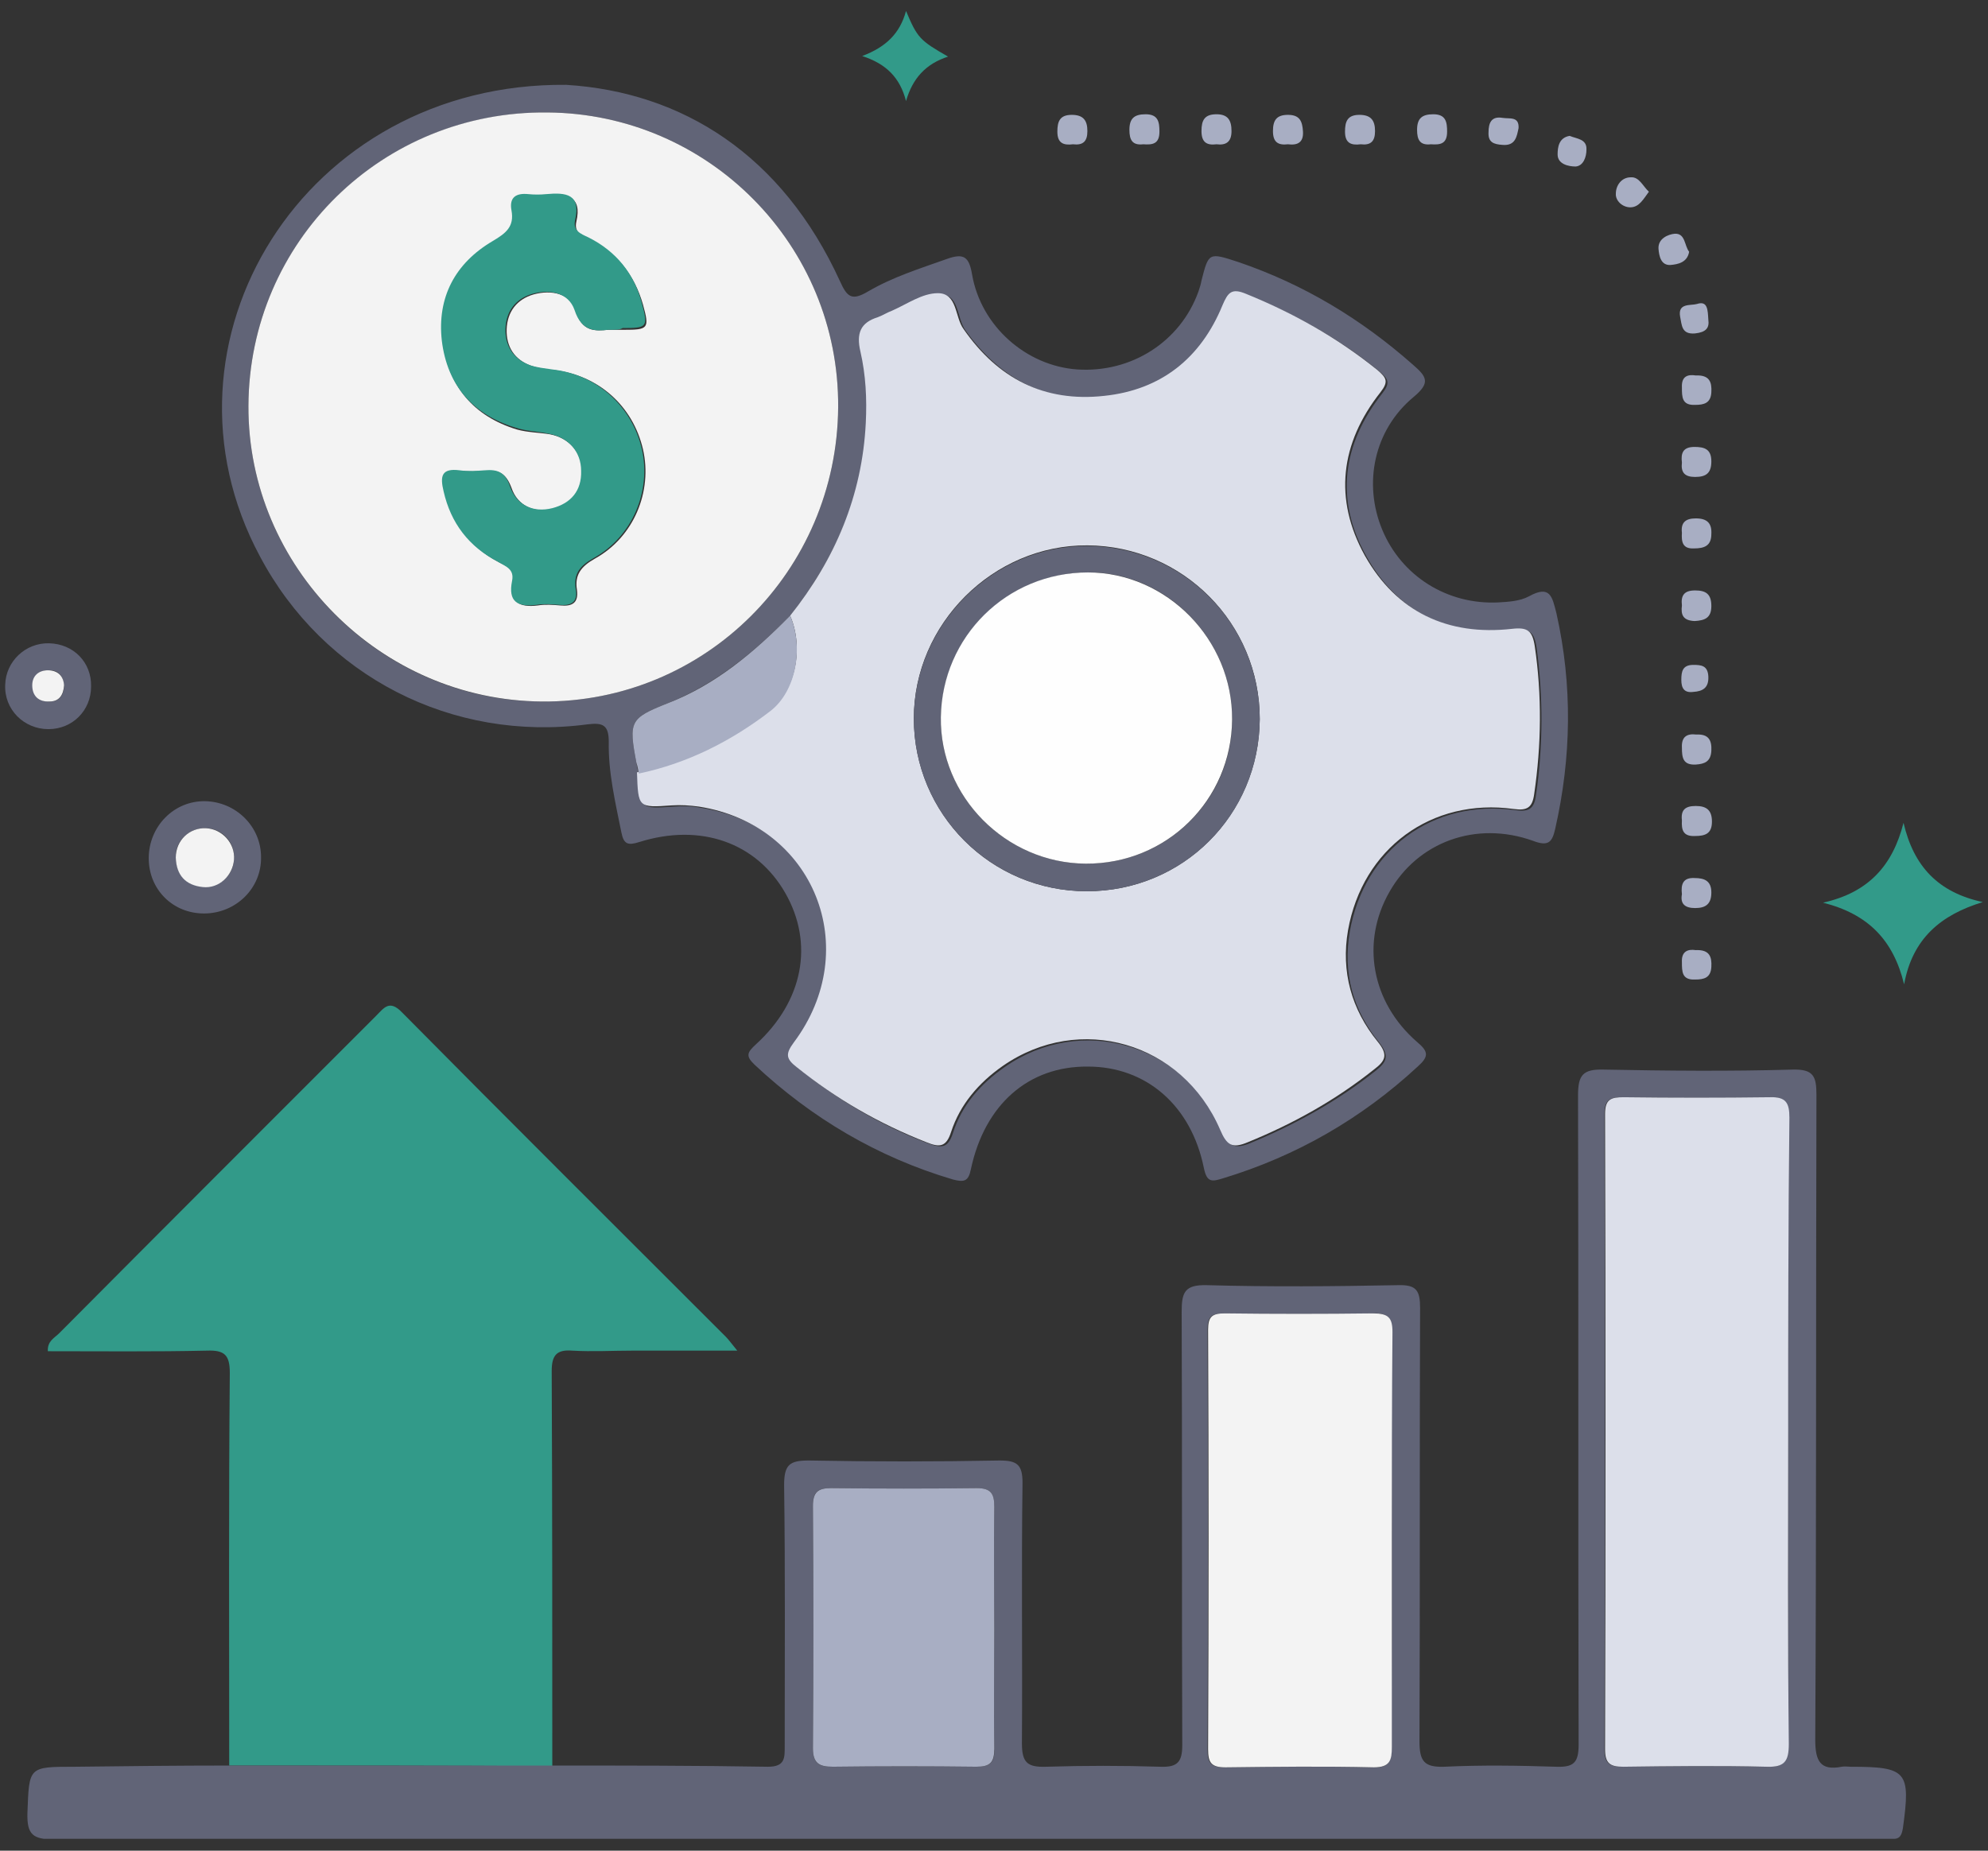 <svg width="87" height="81" viewBox="0 0 87 81" fill="none" xmlns="http://www.w3.org/2000/svg">
<rect x="0" y="0" width="87" height="81" fill="#333333" stroke="none"/>
<g clip-path="url(#clip0_426_6210)">
<path d="M10.031 77.274C10.031 71.545 10.005 65.815 10.057 60.086C10.057 59.298 9.82 59.087 9.058 59.114C6.746 59.166 4.407 59.14 2.094 59.14C2.068 58.693 2.383 58.562 2.593 58.351C7.219 53.7 11.844 49.074 16.47 44.449C16.811 44.107 17.048 43.739 17.6 44.317C22.304 49.074 27.035 53.779 31.765 58.509C31.897 58.641 32.002 58.798 32.265 59.114C30.609 59.114 29.137 59.114 27.692 59.114C26.798 59.114 25.931 59.166 25.037 59.114C24.354 59.061 24.144 59.324 24.144 60.007C24.17 65.763 24.17 71.545 24.17 77.3C19.466 77.274 14.761 77.274 10.031 77.274Z" fill="#329A89"/>
<path d="M10.031 77.274C14.735 77.274 19.466 77.274 24.17 77.274C27.324 77.274 30.451 77.274 33.605 77.327C34.367 77.327 34.341 76.933 34.341 76.407C34.341 72.596 34.367 68.812 34.315 65.001C34.315 64.107 34.551 63.923 35.392 63.923C38.178 63.976 40.964 63.976 43.75 63.923C44.512 63.923 44.748 64.107 44.748 64.896C44.696 68.707 44.748 72.491 44.722 76.302C44.722 77.143 44.959 77.353 45.773 77.327C47.455 77.274 49.111 77.274 50.793 77.327C51.529 77.353 51.739 77.117 51.739 76.381C51.713 70.047 51.739 63.739 51.713 57.406C51.713 56.565 51.844 56.223 52.817 56.249C55.603 56.328 58.388 56.302 61.174 56.249C61.989 56.223 62.147 56.486 62.147 57.248C62.12 63.582 62.147 69.889 62.12 76.223C62.12 77.09 62.331 77.353 63.198 77.327C64.827 77.248 66.483 77.274 68.112 77.327C68.875 77.353 69.085 77.143 69.085 76.354C69.059 66.893 69.085 57.406 69.059 47.944C69.059 47.051 69.269 46.788 70.189 46.814C72.948 46.867 75.708 46.893 78.441 46.814C79.361 46.788 79.492 47.103 79.492 47.918C79.466 57.327 79.492 66.735 79.44 76.144C79.44 77.064 79.65 77.511 80.596 77.327C80.727 77.3 80.859 77.327 80.99 77.327C83.461 77.327 83.618 77.537 83.277 80.007C83.224 80.323 83.145 80.507 82.804 80.481C82.567 80.481 82.357 80.481 82.12 80.481C55.55 80.481 28.953 80.481 2.383 80.507C1.437 80.507 1.174 80.296 1.2 79.35C1.279 77.327 1.227 77.327 3.277 77.327C5.511 77.3 7.771 77.274 10.031 77.274ZM78.257 62.662C78.257 58.089 78.257 53.49 78.283 48.917C78.283 48.26 78.126 47.997 77.416 48.023C75.287 48.076 73.158 48.05 71.03 48.023C70.478 48.023 70.215 48.102 70.215 48.759C70.241 58.036 70.241 67.287 70.215 76.565C70.215 77.169 70.425 77.327 71.003 77.327C73.106 77.3 75.208 77.274 77.285 77.327C78.099 77.353 78.257 77.064 78.257 76.328C78.257 71.755 78.257 67.209 78.257 62.662ZM60.911 67.419C60.911 64.37 60.885 61.322 60.911 58.299C60.911 57.668 60.727 57.458 60.07 57.484C57.915 57.537 55.76 57.511 53.579 57.484C53.027 57.484 52.843 57.616 52.843 58.194C52.869 64.317 52.869 70.441 52.843 76.565C52.843 77.143 52.974 77.353 53.605 77.353C55.76 77.327 57.915 77.3 60.097 77.353C60.806 77.379 60.885 77.064 60.885 76.46C60.911 73.437 60.911 70.415 60.911 67.419ZM43.513 71.335C43.513 69.547 43.487 67.734 43.513 65.947C43.513 65.395 43.382 65.132 42.751 65.132C40.622 65.159 38.493 65.159 36.365 65.132C35.76 65.132 35.576 65.316 35.576 65.921C35.603 69.442 35.603 72.99 35.576 76.512C35.576 77.169 35.813 77.327 36.444 77.327C38.546 77.3 40.622 77.3 42.725 77.327C43.329 77.327 43.539 77.143 43.513 76.538C43.487 74.804 43.513 73.069 43.513 71.335Z" fill="#616477"/>
<path d="M24.775 3.713C29.873 4.028 34.236 6.788 36.759 12.307C37.075 13.016 37.285 13.174 37.994 12.753C39.072 12.123 40.255 11.755 41.437 11.334C42.173 11.071 42.41 11.229 42.541 12.018C42.935 14.278 44.906 16.012 47.14 16.17C49.505 16.328 51.661 14.961 52.449 12.753C52.502 12.596 52.554 12.438 52.58 12.28C52.896 11.045 52.896 11.045 54.184 11.466C57.048 12.438 59.571 13.962 61.831 15.96C62.436 16.485 62.62 16.748 61.858 17.379C60.123 18.824 59.65 21.163 60.491 23.187C61.332 25.211 63.329 26.472 65.563 26.367C66.01 26.341 66.509 26.314 66.904 26.104C67.85 25.579 67.929 26.131 68.113 26.84C68.822 29.994 68.77 33.148 68.06 36.275C67.929 36.853 67.771 37.063 67.088 36.801C64.591 35.907 62.042 36.853 60.806 39.035C59.545 41.242 60.018 43.87 62.015 45.605C62.515 46.025 62.541 46.236 62.042 46.682C59.571 48.969 56.733 50.598 53.526 51.571C53.027 51.728 52.817 51.755 52.685 51.124C52.134 48.391 50.163 46.682 47.613 46.682C45.011 46.656 43.093 48.338 42.488 51.176C42.383 51.702 42.199 51.755 41.7 51.623C38.415 50.651 35.524 48.943 33.027 46.604C32.607 46.209 32.712 46.052 33.08 45.71C35.156 43.818 35.629 41.295 34.367 39.087C33.106 36.88 30.662 36.012 27.981 36.853C27.482 37.011 27.298 36.958 27.193 36.433C26.93 35.119 26.615 33.805 26.641 32.464C26.641 31.728 26.378 31.623 25.721 31.702C19.782 32.491 14.157 29.6 11.371 24.343C6.352 14.987 13.29 3.608 24.775 3.713ZM34.578 26.945C33.001 28.548 31.319 29.941 29.216 30.782C27.561 31.439 27.508 31.571 27.85 33.384C27.876 33.542 27.902 33.7 27.955 33.857C28.008 35.408 28.008 35.408 29.479 35.303C29.873 35.276 30.268 35.276 30.662 35.355C35.708 36.117 37.889 41.558 34.814 45.684C34.446 46.183 34.473 46.393 34.946 46.761C36.68 48.154 38.546 49.258 40.623 50.046C41.201 50.257 41.49 50.257 41.7 49.6C42.094 48.364 42.909 47.445 43.96 46.709C47.298 44.37 51.818 45.657 53.474 49.495C53.763 50.151 54 50.309 54.683 50.046C56.654 49.232 58.52 48.207 60.202 46.866C60.701 46.472 60.806 46.209 60.36 45.631C59.203 44.212 58.757 42.583 59.072 40.769C59.703 37.195 62.699 34.961 66.326 35.46C66.904 35.539 67.14 35.408 67.219 34.803C67.534 32.648 67.534 30.493 67.245 28.338C67.14 27.655 66.93 27.497 66.247 27.576C63.434 27.891 61.201 26.84 59.808 24.37C58.415 21.899 58.73 19.455 60.491 17.221C60.859 16.748 60.754 16.59 60.36 16.249C58.625 14.83 56.68 13.752 54.604 12.911C53.973 12.648 53.816 12.858 53.579 13.41C52.633 15.723 50.898 17.116 48.402 17.379C45.8 17.668 43.776 16.59 42.252 14.462C41.858 13.91 41.989 12.858 41.122 12.885C40.465 12.885 39.782 13.384 39.124 13.647C38.914 13.726 38.73 13.857 38.494 13.936C37.731 14.199 37.574 14.672 37.731 15.434C37.942 16.459 38.021 17.51 37.968 18.561C37.731 21.689 36.549 24.475 34.578 26.945ZM36.68 17.826C36.733 10.756 31.03 4.974 23.96 4.922C16.733 4.869 10.898 10.572 10.872 17.773C10.846 24.816 16.654 30.677 23.724 30.703C30.846 30.756 36.628 25 36.68 17.826Z" fill="#616477"/>
<path d="M83.329 43.082C82.856 41.138 81.752 40.007 79.781 39.508C81.779 39.061 82.83 37.879 83.303 36.013C83.75 37.931 84.827 39.061 86.772 39.482C84.959 40.034 83.697 41.059 83.329 43.082Z" fill="#329A89"/>
<path d="M8.927 39.981C7.561 39.981 6.509 38.93 6.509 37.564C6.509 36.171 7.613 35.041 8.98 35.067C10.32 35.093 11.424 36.171 11.424 37.511C11.45 38.878 10.32 39.981 8.927 39.981ZM9.006 36.249C8.296 36.223 7.666 36.801 7.692 37.511C7.718 38.273 8.112 38.72 8.875 38.799C9.584 38.878 10.215 38.326 10.241 37.59C10.294 36.88 9.716 36.249 9.006 36.249Z" fill="#616477"/>
<path d="M3.986 30.047C3.986 31.098 3.171 31.913 2.12 31.913C1.043 31.913 0.175 31.046 0.228 29.968C0.254 28.943 1.121 28.129 2.146 28.155C3.224 28.181 4.012 28.996 3.986 30.047ZM2.803 29.995C2.751 29.574 2.541 29.311 2.12 29.338C1.7 29.338 1.437 29.6 1.437 29.995C1.437 30.468 1.726 30.73 2.199 30.704C2.593 30.704 2.803 30.415 2.803 29.995Z" fill="#616477"/>
<path d="M39.65 4.423C39.387 3.398 38.783 2.793 37.731 2.452C38.783 2.057 39.387 1.453 39.65 0.48C40.149 1.663 40.254 1.768 41.49 2.478C40.517 2.793 39.939 3.424 39.65 4.423Z" fill="#329A89"/>
<path d="M46.956 6.315C46.535 6.368 46.273 6.263 46.273 5.763C46.273 5.316 46.378 5.027 46.903 5.027C47.403 5.027 47.587 5.264 47.587 5.737C47.587 6.184 47.403 6.368 46.956 6.315Z" fill="#A8AEC3"/>
<path d="M50.031 6.315C49.558 6.368 49.426 6.131 49.426 5.684C49.426 5.185 49.636 5.001 50.136 5.001C50.688 5.001 50.74 5.343 50.74 5.763C50.74 6.315 50.425 6.341 50.031 6.315Z" fill="#A8AEC3"/>
<path d="M53.237 6.315C52.817 6.368 52.58 6.236 52.58 5.737C52.58 5.264 52.712 5.001 53.237 5.001C53.736 5.001 53.894 5.264 53.894 5.737C53.894 6.21 53.658 6.368 53.237 6.315Z" fill="#A8AEC3"/>
<path d="M56.364 6.315C55.918 6.368 55.708 6.21 55.708 5.737C55.708 5.264 55.865 5.027 56.364 5.027C56.89 5.027 56.995 5.316 57.022 5.763C57.048 6.236 56.785 6.368 56.364 6.315Z" fill="#A8AEC3"/>
<path d="M59.545 6.315C59.124 6.368 58.861 6.263 58.861 5.763C58.861 5.316 58.967 5.027 59.492 5.027C59.991 5.027 60.175 5.264 60.175 5.737C60.175 6.184 59.991 6.368 59.545 6.315Z" fill="#A8AEC3"/>
<path d="M62.62 6.315C62.147 6.368 62.015 6.131 62.015 5.684C62.015 5.185 62.225 5.001 62.725 5.001C63.277 5.001 63.329 5.343 63.329 5.763C63.329 6.315 63.014 6.341 62.62 6.315Z" fill="#A8AEC3"/>
<path d="M73.605 26.499C73.552 26.052 73.71 25.842 74.183 25.842C74.656 25.842 74.893 26 74.893 26.525C74.893 27.051 74.604 27.156 74.157 27.182C73.657 27.156 73.552 26.919 73.605 26.499Z" fill="#A8AEC3"/>
<path d="M74.236 32.149C74.761 32.123 74.919 32.386 74.893 32.859C74.867 33.332 74.604 33.437 74.21 33.463C73.658 33.49 73.605 33.174 73.605 32.727C73.579 32.254 73.815 32.097 74.236 32.149Z" fill="#A8AEC3"/>
<path d="M73.605 35.907C73.553 35.46 73.737 35.276 74.21 35.276C74.683 35.276 74.919 35.46 74.919 35.96C74.919 36.485 74.63 36.59 74.184 36.59C73.658 36.617 73.579 36.328 73.605 35.907Z" fill="#A8AEC3"/>
<path d="M73.605 39.14C73.553 38.693 73.658 38.404 74.157 38.43C74.604 38.43 74.893 38.562 74.893 39.061C74.893 39.56 74.656 39.744 74.183 39.744C73.737 39.744 73.526 39.56 73.605 39.14Z" fill="#A8AEC3"/>
<path d="M74.21 41.585C74.814 41.558 74.919 41.874 74.893 42.32C74.867 42.794 74.578 42.872 74.183 42.872C73.605 42.899 73.605 42.531 73.605 42.11C73.579 41.637 73.868 41.532 74.21 41.585Z" fill="#A8AEC3"/>
<path d="M73.605 23.319C73.552 22.872 73.763 22.689 74.21 22.689C74.709 22.689 74.919 22.899 74.893 23.372C74.893 23.897 74.578 24.003 74.131 24.003C73.631 24.029 73.579 23.713 73.605 23.319Z" fill="#A8AEC3"/>
<path d="M73.605 20.244C73.552 19.823 73.657 19.561 74.157 19.561C74.604 19.561 74.893 19.666 74.893 20.191C74.893 20.691 74.683 20.875 74.183 20.875C73.736 20.875 73.552 20.691 73.605 20.244Z" fill="#A8AEC3"/>
<path d="M74.21 16.433C74.814 16.407 74.919 16.722 74.893 17.169C74.867 17.642 74.578 17.721 74.183 17.721C73.605 17.747 73.605 17.379 73.605 16.959C73.579 16.459 73.868 16.38 74.21 16.433Z" fill="#A8AEC3"/>
<path d="M74.761 13.989C74.814 14.357 74.656 14.541 74.183 14.593C73.579 14.646 73.605 14.225 73.526 13.857C73.421 13.253 73.973 13.384 74.262 13.305C74.735 13.148 74.735 13.568 74.761 13.989Z" fill="#A8AEC3"/>
<path d="M66.457 5.605C66.378 5.973 66.325 6.394 65.747 6.341C65.379 6.315 65.116 6.236 65.142 5.789C65.142 5.369 65.274 5.08 65.747 5.158C66.062 5.211 66.483 5.08 66.457 5.605Z" fill="#A8AEC3"/>
<path d="M73.921 11.019C73.842 11.492 73.421 11.571 73.106 11.597C72.685 11.623 72.606 11.203 72.58 10.887C72.554 10.441 73.001 10.257 73.29 10.23C73.763 10.204 73.71 10.756 73.921 11.019Z" fill="#A8AEC3"/>
<path d="M68.691 5.947C69.006 6.079 69.453 6.079 69.427 6.552C69.427 6.867 69.295 7.261 68.954 7.288C68.638 7.288 68.165 7.182 68.165 6.762C68.165 6.447 68.218 6.026 68.691 5.947Z" fill="#A8AEC3"/>
<path d="M72.16 8.391C71.923 8.706 71.739 9.074 71.345 9.074C71.004 9.074 70.688 8.785 70.714 8.47C70.714 8.128 70.951 7.76 71.371 7.76C71.739 7.734 71.897 8.154 72.16 8.391Z" fill="#A8AEC3"/>
<path d="M74.104 30.283C73.71 30.336 73.579 30.126 73.579 29.758C73.579 29.39 73.631 29.101 74.104 29.101C74.446 29.101 74.735 29.127 74.761 29.6C74.787 30.099 74.525 30.257 74.104 30.283Z" fill="#A8AEC3"/>
<path d="M78.257 62.662C78.257 67.209 78.231 71.755 78.283 76.328C78.283 77.09 78.099 77.353 77.311 77.327C75.208 77.274 73.106 77.3 71.03 77.327C70.451 77.327 70.241 77.169 70.241 76.565C70.267 67.287 70.267 58.036 70.241 48.759C70.241 48.102 70.504 48.023 71.056 48.023C73.185 48.05 75.314 48.05 77.442 48.023C78.152 47.997 78.309 48.26 78.309 48.917C78.257 53.49 78.257 58.063 78.257 62.662Z" fill="#DCDFEA"/>
<path d="M60.911 67.419C60.911 70.441 60.911 73.437 60.911 76.459C60.911 77.038 60.832 77.353 60.123 77.353C57.968 77.3 55.813 77.327 53.631 77.353C53.001 77.353 52.869 77.143 52.869 76.564C52.895 70.441 52.895 64.317 52.869 58.194C52.869 57.616 53.053 57.484 53.605 57.484C55.76 57.511 57.915 57.511 60.096 57.484C60.754 57.484 60.938 57.668 60.938 58.299C60.911 61.321 60.911 64.37 60.911 67.419Z" fill="#F3F3F3"/>
<path d="M43.513 71.334C43.513 73.069 43.487 74.803 43.513 76.538C43.513 77.142 43.329 77.326 42.725 77.326C40.622 77.3 38.546 77.3 36.444 77.326C35.839 77.326 35.576 77.169 35.576 76.512C35.602 72.99 35.602 69.442 35.576 65.92C35.576 65.316 35.786 65.132 36.365 65.132C38.493 65.158 40.622 65.158 42.751 65.132C43.382 65.132 43.513 65.395 43.513 65.947C43.487 67.734 43.513 69.547 43.513 71.334Z" fill="#A8AEC3"/>
<path d="M34.578 26.945C36.549 24.475 37.731 21.689 37.889 18.509C37.942 17.458 37.889 16.407 37.653 15.382C37.469 14.593 37.653 14.12 38.415 13.884C38.625 13.805 38.835 13.673 39.045 13.595C39.703 13.305 40.36 12.832 41.043 12.832C41.91 12.832 41.779 13.884 42.173 14.409C43.671 16.564 45.695 17.616 48.323 17.326C50.819 17.064 52.554 15.671 53.5 13.358C53.737 12.806 53.894 12.596 54.525 12.859C56.601 13.7 58.52 14.777 60.281 16.196C60.675 16.538 60.78 16.696 60.412 17.169C58.651 19.403 58.362 21.847 59.729 24.317C61.122 26.788 63.356 27.839 66.168 27.523C66.851 27.445 67.061 27.602 67.166 28.286C67.482 30.441 67.456 32.596 67.14 34.751C67.061 35.355 66.825 35.487 66.246 35.408C62.646 34.908 59.624 37.142 58.993 40.717C58.678 42.53 59.151 44.186 60.281 45.579C60.754 46.157 60.649 46.42 60.123 46.814C58.441 48.154 56.601 49.179 54.604 49.994C53.921 50.283 53.684 50.125 53.395 49.442C51.739 45.605 47.245 44.317 43.881 46.656C42.83 47.392 42.015 48.338 41.621 49.547C41.411 50.204 41.122 50.23 40.544 49.994C38.467 49.179 36.601 48.102 34.867 46.709C34.394 46.341 34.367 46.131 34.735 45.631C37.81 41.531 35.629 36.091 30.583 35.303C30.189 35.25 29.794 35.224 29.4 35.25C27.928 35.355 27.928 35.355 27.876 33.805C30.005 33.358 31.923 32.386 33.632 31.072C34.84 30.257 35.182 28.338 34.578 26.945ZM47.561 39.008C51.766 39.008 55.103 35.671 55.13 31.466C55.13 27.287 51.766 23.897 47.587 23.87C43.461 23.844 39.992 27.313 39.992 31.439C39.992 35.618 43.356 39.008 47.561 39.008Z" fill="#DCDFEA"/>
<path d="M36.68 17.826C36.628 25 30.846 30.756 23.724 30.704C16.654 30.651 10.846 24.817 10.872 17.773C10.898 10.572 16.733 4.843 23.96 4.922C31.03 4.974 36.733 10.756 36.68 17.826ZM26.615 14.435C26.956 14.435 27.14 14.435 27.298 14.435C28.375 14.435 28.428 14.383 28.139 13.332C27.771 12.044 27.009 11.072 25.8 10.467C25.458 10.309 25.117 10.178 25.222 9.705C25.485 8.575 24.801 8.47 23.96 8.575C23.697 8.601 23.435 8.601 23.172 8.575C22.646 8.522 22.331 8.68 22.436 9.284C22.567 9.994 22.199 10.283 21.621 10.625C19.965 11.571 19.151 13.069 19.387 14.987C19.624 16.906 20.728 18.22 22.62 18.798C23.093 18.93 23.592 18.93 24.065 19.008C24.906 19.166 25.458 19.797 25.485 20.638C25.485 21.505 25.038 22.083 24.223 22.267C23.382 22.478 22.646 22.136 22.383 21.348C22.147 20.717 21.831 20.559 21.253 20.612C20.885 20.638 20.517 20.638 20.176 20.612C19.387 20.533 19.335 20.901 19.466 21.531C19.808 22.924 20.57 23.949 21.831 24.606C22.199 24.79 22.567 24.922 22.462 25.447C22.278 26.341 22.699 26.604 23.54 26.499C23.855 26.446 24.197 26.472 24.512 26.499C25.038 26.551 25.327 26.393 25.248 25.815C25.143 25.158 25.432 24.79 26.036 24.449C27.745 23.503 28.559 21.505 28.139 19.666C27.692 17.747 26.168 16.407 24.223 16.196C23.908 16.17 23.566 16.117 23.251 16.012C22.515 15.75 22.147 15.171 22.173 14.409C22.199 13.647 22.62 13.095 23.356 12.885C24.118 12.675 24.959 12.832 25.195 13.595C25.458 14.541 26.063 14.488 26.615 14.435Z" fill="#F3F3F3"/>
<path d="M34.578 26.945C35.182 28.338 34.84 30.257 33.71 31.124C32.002 32.438 30.084 33.41 27.955 33.857C27.928 33.7 27.902 33.542 27.85 33.384C27.508 31.571 27.561 31.439 29.216 30.782C31.319 29.968 33.001 28.549 34.578 26.945Z" fill="#A8AEC3"/>
<path d="M9.006 36.249C9.716 36.275 10.294 36.906 10.241 37.616C10.189 38.325 9.584 38.903 8.875 38.825C8.112 38.746 7.718 38.299 7.692 37.537C7.692 36.775 8.296 36.223 9.006 36.249Z" fill="#F3F3F3"/>
<path d="M2.804 29.994C2.777 30.414 2.593 30.703 2.173 30.703C1.7 30.73 1.411 30.467 1.411 29.994C1.411 29.573 1.7 29.337 2.094 29.337C2.541 29.337 2.777 29.6 2.804 29.994Z" fill="#F3F3F3"/>
<path d="M47.561 39.008C43.382 39.008 39.992 35.618 39.992 31.466C39.992 27.34 43.461 23.87 47.587 23.897C51.766 23.923 55.13 27.287 55.13 31.492C55.103 35.671 51.766 39.008 47.561 39.008ZM53.921 31.492C53.947 27.997 51.056 25.027 47.613 25.053C44.092 25.079 41.253 27.865 41.174 31.387C41.122 34.856 44.013 37.773 47.508 37.799C51.056 37.826 53.921 35.014 53.921 31.492Z" fill="#616477"/>
<path d="M26.614 14.435C26.089 14.488 25.458 14.54 25.143 13.568C24.88 12.806 24.065 12.648 23.303 12.858C22.567 13.069 22.147 13.621 22.12 14.383C22.094 15.119 22.462 15.723 23.198 15.986C23.513 16.091 23.829 16.117 24.17 16.17C26.089 16.38 27.64 17.747 28.086 19.639C28.507 21.479 27.692 23.476 25.984 24.422C25.379 24.764 25.09 25.105 25.195 25.789C25.3 26.367 24.985 26.525 24.459 26.472C24.144 26.446 23.802 26.42 23.487 26.472C22.646 26.577 22.226 26.341 22.41 25.421C22.515 24.895 22.12 24.79 21.779 24.58C20.517 23.923 19.729 22.898 19.413 21.505C19.256 20.848 19.308 20.48 20.123 20.585C20.491 20.638 20.833 20.611 21.201 20.585C21.779 20.533 22.12 20.664 22.331 21.321C22.62 22.11 23.329 22.451 24.17 22.241C24.985 22.031 25.458 21.479 25.432 20.611C25.432 19.77 24.88 19.14 24.013 18.982C23.54 18.877 23.04 18.877 22.567 18.719C20.675 18.141 19.571 16.853 19.335 14.908C19.124 13.016 19.913 11.518 21.569 10.546C22.147 10.204 22.515 9.915 22.383 9.205C22.278 8.627 22.593 8.443 23.119 8.496C23.382 8.522 23.645 8.522 23.908 8.496C24.775 8.417 25.432 8.496 25.169 9.626C25.064 10.099 25.406 10.23 25.747 10.388C26.956 10.992 27.745 11.965 28.086 13.253C28.375 14.33 28.323 14.357 27.245 14.357C27.14 14.435 26.956 14.435 26.614 14.435Z" fill="#329A89"/>
<path d="M53.92 31.493C53.894 35.014 51.056 37.826 47.508 37.8C44.012 37.774 41.121 34.857 41.174 31.387C41.227 27.866 44.065 25.054 47.613 25.054C51.056 25.054 53.947 27.997 53.92 31.493Z" fill="#FEFEFE"/>
</g>
<defs>
<clipPath id="clip0_426_6210">
<rect width="86.544" height="80" fill="white" transform="translate(0.228 0.48)"/>
</clipPath>
</defs>
</svg>
